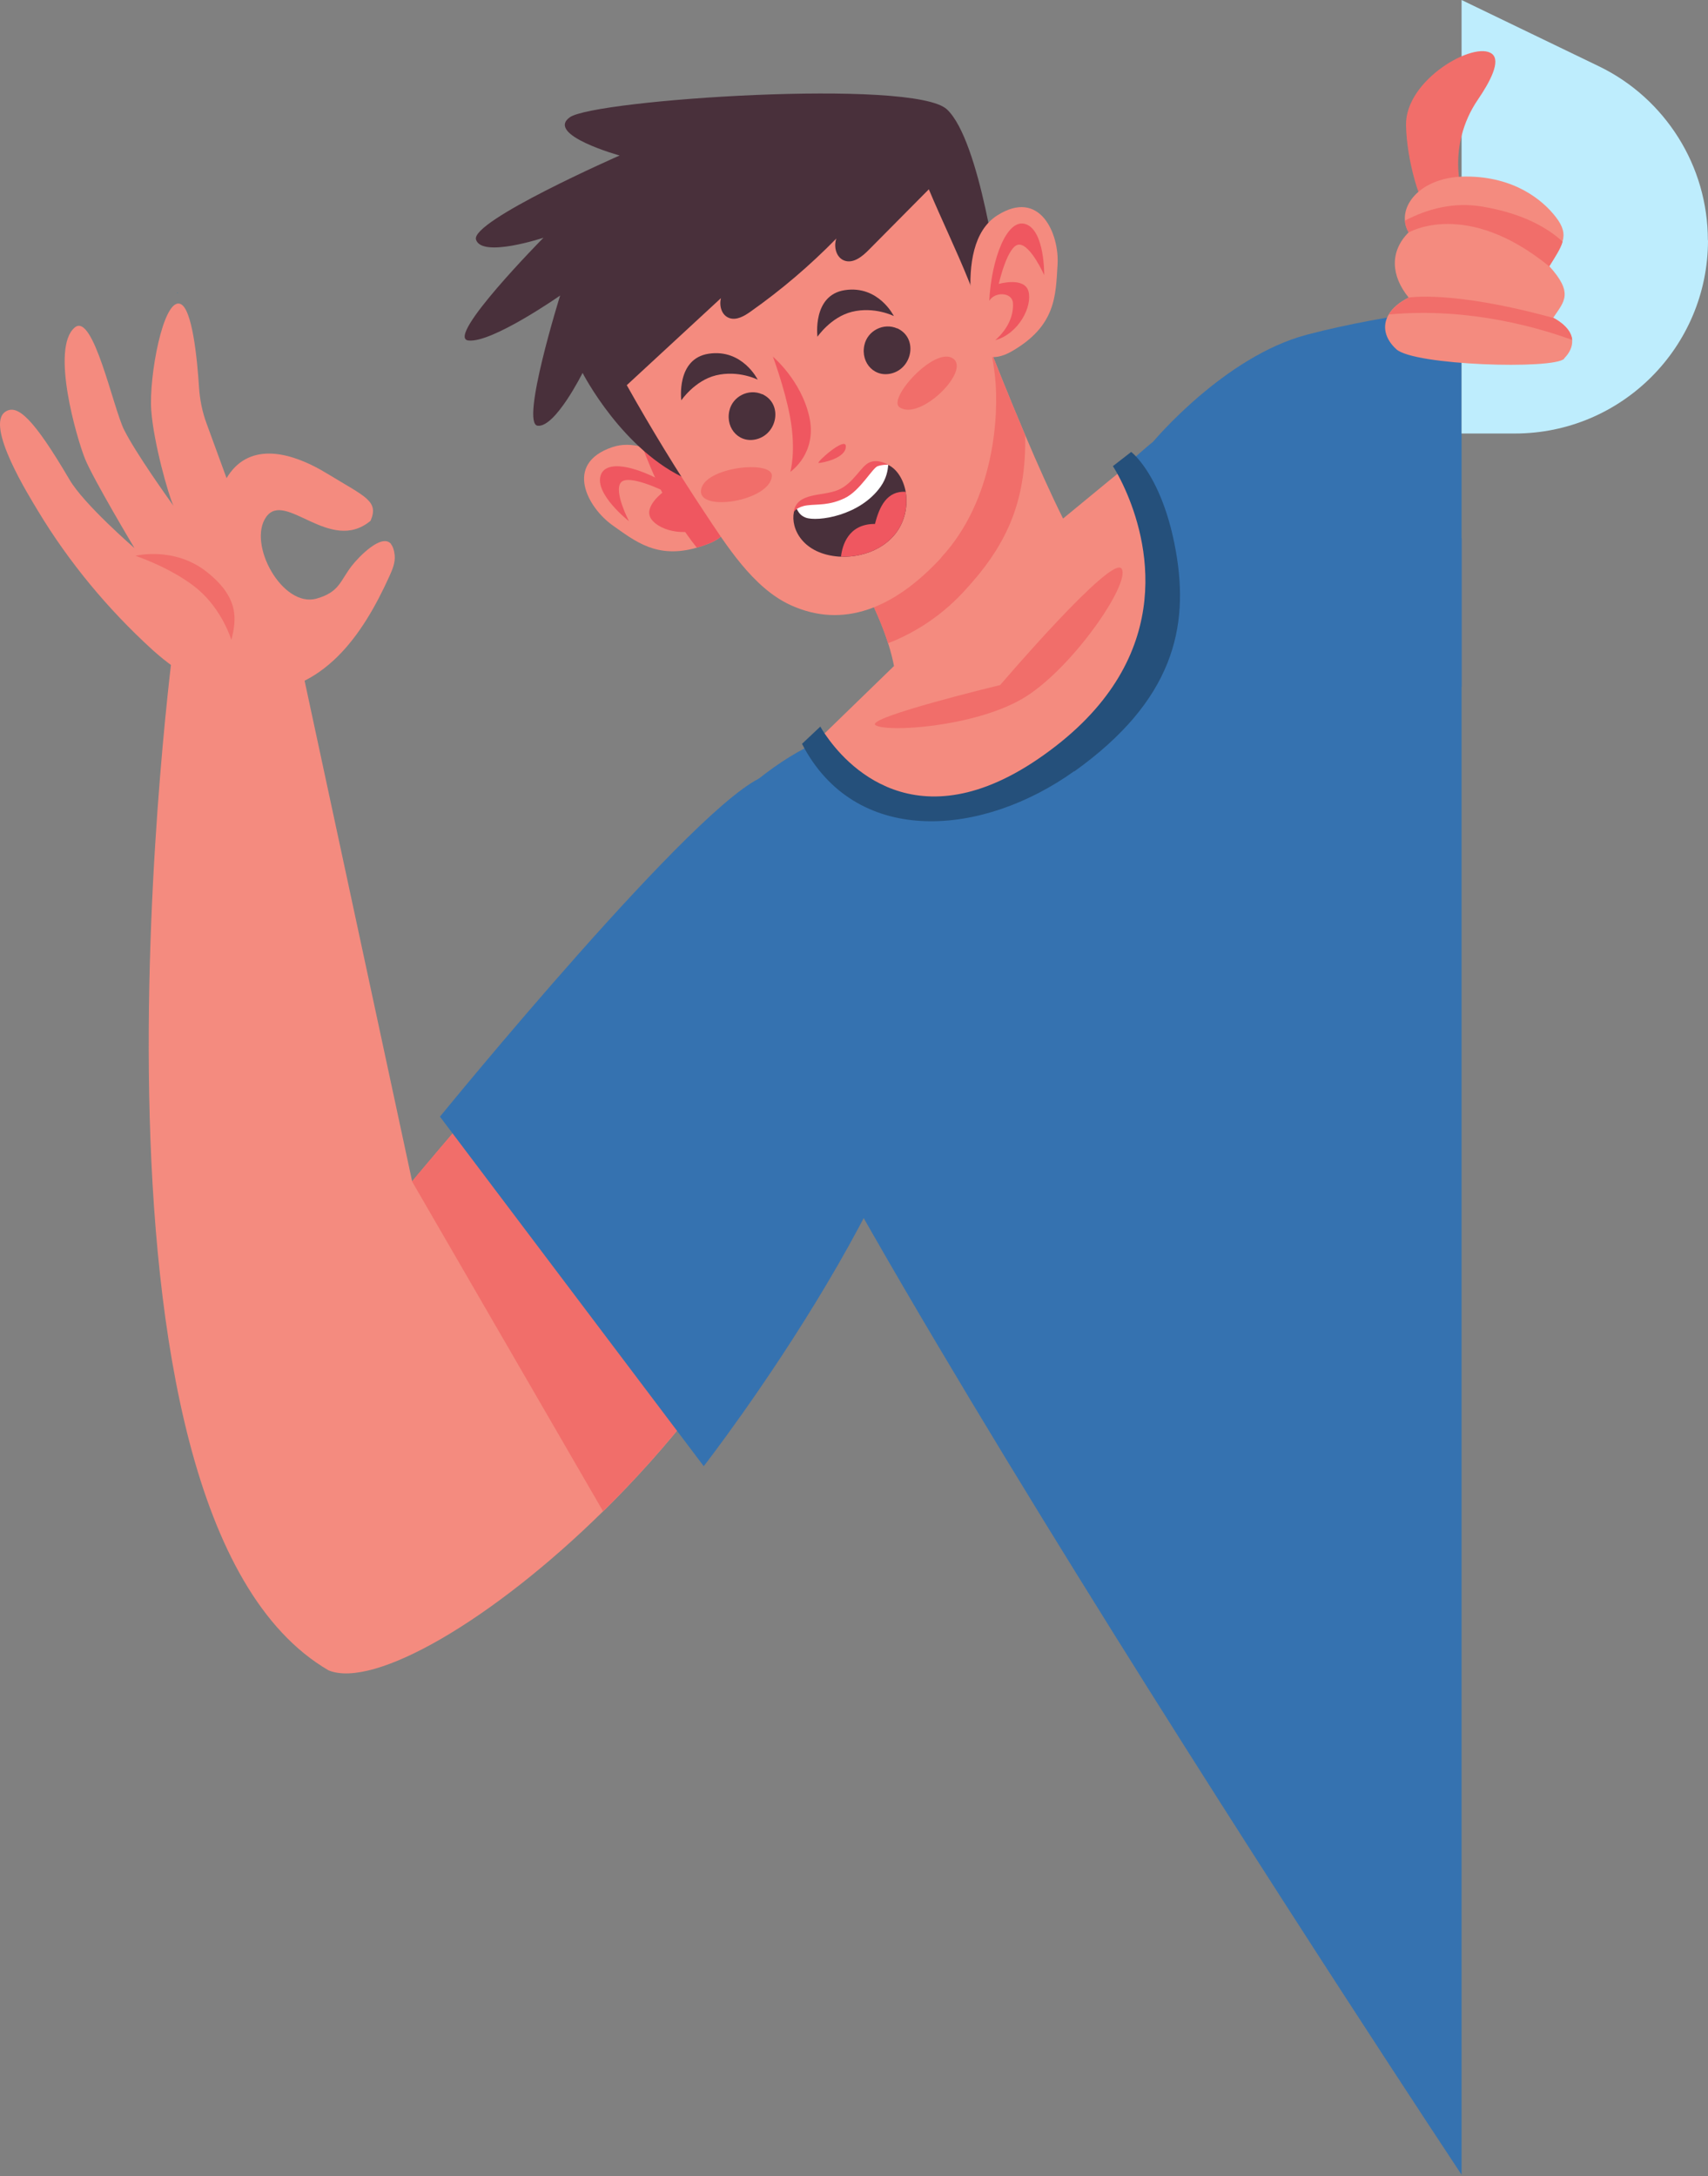 <svg width="201" height="256" viewBox="0 0 201 256" fill="none" xmlns="http://www.w3.org/2000/svg">
<rect x="0" y="0" width="201" height="256" fill="#808080" stroke="none"/>
<g clip-path="url(#clip0_4432_318)">
<path d="M70.973 177.798C57.914 190.65 43.997 198.7 38.667 196.509C6.588 177.847 20.505 75.06 20.505 75.06L35.459 78.289L48.501 138.981C48.501 138.981 67.846 115.791 76.498 107.937C85.408 99.888 96.863 103.053 98.305 123.029C99.682 142.178 85.894 163.128 70.973 177.814V177.798Z" fill="#F48B7F"/>
<path d="M70.972 177.798L48.485 138.981C48.485 138.981 67.829 115.791 76.481 107.937C85.392 99.888 96.846 103.052 98.288 123.029C99.665 142.178 85.878 163.128 70.956 177.814L70.972 177.798Z" fill="#F16E6A"/>
<path d="M46.007 64.009C46.217 64.268 46.379 64.674 46.444 65.291C46.541 66.183 46.169 67.043 45.796 67.855C42.653 74.768 38.068 81.438 29.74 81.551C25.107 81.616 21.283 79.474 17.929 76.439C12.712 71.685 8.111 66.151 4.466 60.098C3.526 58.524 -1.82 50.037 0.642 48.43C2.052 47.505 3.947 49.225 8.192 56.447C9.893 59.351 15.823 64.479 15.823 64.479C15.823 64.479 10.947 56.317 10.007 53.98C9.051 51.627 5.924 40.949 8.792 38.531C10.979 36.681 13.328 48.073 14.624 50.605C16.034 53.38 19.598 58.361 20.408 59.498C19.809 58.215 18.075 52.065 17.8 48.284C17.508 44.357 19.193 35.107 21.186 35.74C22.628 36.194 23.211 42.264 23.422 45.574C23.519 47.035 23.81 48.495 24.329 49.874C24.863 51.351 25.674 53.542 26.662 56.252C29.076 52.195 33.677 52.763 38.586 55.765C42.993 58.459 44.613 58.929 43.609 61.266C38.862 65.226 33.58 57.648 31.328 60.812C29.076 63.976 33.24 71.555 37.258 70.419C39.963 69.656 40.028 68.325 41.405 66.557C42.199 65.534 44.921 62.694 46.023 63.993L46.007 64.009Z" fill="#F48B7F"/>
<path d="M15.937 65.387C15.937 65.387 19.793 66.653 22.79 68.925C25.787 71.197 26.97 74.524 27.229 75.27C27.812 72.95 28.217 70.369 24.361 67.302C20.505 64.235 15.937 65.387 15.937 65.387Z" fill="#F16E6A"/>
<path d="M51.774 131.369L82.816 172.491C82.816 172.491 112.141 134.826 110.408 114.444C108.69 94.062 97.641 88.869 90.058 91.287C82.476 93.705 51.774 131.369 51.774 131.369Z" fill="#3572B0"/>
<path d="M85.895 61.217C85.895 61.217 85.943 62.953 83.432 63.943C82.93 64.138 82.46 64.3 82.006 64.43C77.292 65.777 74.764 63.684 72.091 61.801C69.158 59.724 66.323 54.564 72.026 52.616C73.193 52.211 74.408 52.259 75.607 52.6C80.888 54.077 85.895 61.233 85.895 61.233V61.217Z" fill="#F48B7F"/>
<path d="M74.019 61.314C74.019 61.314 69.936 58.134 70.698 55.894C71.475 53.655 76.465 55.31 80.419 58.182C79.155 57.988 78.993 59.805 79.933 60.665C80.872 61.525 81.342 61.996 83.578 61.639C81.212 63.31 77.729 62.564 76.66 61.087C75.591 59.611 78.167 57.793 78.167 57.793C78.167 57.793 73.922 55.7 73.063 56.771C72.204 57.842 74.019 61.314 74.019 61.314Z" fill="#EF5760"/>
<path d="M85.894 61.217C85.894 61.217 85.943 62.953 83.432 63.943C82.93 64.138 82.46 64.3 82.006 64.43C78.782 60.47 76.579 55.212 75.606 52.584C80.888 54.06 85.894 61.217 85.894 61.217Z" fill="#EF5760"/>
<path d="M117.536 33.402C117.536 33.402 115.365 16.558 111.444 12.874C107.54 9.19 69.936 11.722 67.052 13.799C64.168 15.876 72.917 18.294 72.917 18.294C72.917 18.294 55.322 26.019 56.019 28.193C56.715 30.384 63.958 27.966 63.958 27.966C63.958 27.966 52.341 39.715 55.112 40.056C57.866 40.397 65.918 34.766 65.918 34.766C65.918 34.766 61.203 49.857 63.277 50.085C65.351 50.312 68.559 43.869 68.559 43.869C68.559 43.869 73.273 53.087 80.969 56.43C88.665 59.773 116.143 45.671 117.52 33.435L117.536 33.402Z" fill="#49303B"/>
<path d="M135.471 61.168C134.029 57.663 132.49 54.936 132.49 54.936C132.49 54.936 129.282 57.549 125.102 61.005C123.693 58.182 122.137 54.709 120.647 51.188C116.791 42.1 113.275 32.639 113.275 32.639L92.602 52.031C92.602 52.031 96.669 59.934 101.448 68.665C102.939 71.407 103.911 73.744 104.51 75.659C104.834 76.681 105.061 77.574 105.207 78.353L95.794 87.489C95.794 87.489 102.015 99.336 119.464 91.806C137.999 83.805 137.982 67.269 135.471 61.168Z" fill="#F48B7F"/>
<path d="M120.647 51.188C120.793 59.269 118.33 64.365 113.275 69.752C110.245 72.981 106.94 74.734 104.51 75.675C103.894 73.76 102.939 71.424 101.448 68.681C96.669 59.95 92.602 52.047 92.602 52.047L113.275 32.655C113.275 32.655 116.791 42.132 120.647 51.204V51.188Z" fill="#F16E6A"/>
<path d="M117.698 80.593C117.698 80.593 101.675 84.455 103.036 85.315C104.38 86.175 114.425 85.542 120.177 82.281C125.928 79.035 133.138 68.584 131.988 66.897C130.837 65.209 117.714 80.577 117.714 80.577L117.698 80.593Z" fill="#F16E6A"/>
<path d="M110.764 65.615C105.304 71.522 99.261 74.053 92.991 71.165C88.6 69.136 85.441 64.089 82.865 60.211C79.625 55.326 76.627 50.425 73.76 45.314C77.454 41.906 81.148 38.482 84.842 35.074C84.615 35.999 84.923 37.086 85.814 37.411C86.672 37.719 87.596 37.183 88.341 36.648C91.954 34.1 95.324 31.228 98.418 28.063C98.078 29.053 98.418 30.319 99.374 30.66C100.427 31.033 101.48 30.173 102.258 29.378C104.607 27.009 106.957 24.639 109.306 22.27C112.271 29.345 116.289 36.599 117.099 44.34C117.569 48.786 117.066 58.766 110.764 65.582V65.615Z" fill="#F48B7F"/>
<path d="M106.357 60.94C105.32 64.137 101.95 65.614 98.969 65.484C98.888 65.484 98.807 65.484 98.742 65.484C94.481 65.176 93.023 62.19 93.428 60.242C93.461 60.048 93.623 59.918 93.72 59.788C94.74 58.539 96.328 59.106 98.37 58.165C102.517 56.267 102.047 54.027 104.073 54.53C104.235 54.563 104.38 54.628 104.526 54.693C105.563 55.196 106.325 56.413 106.584 57.857C106.746 58.831 106.697 59.902 106.357 60.94Z" fill="#49303B"/>
<path d="M106.357 60.941C105.32 64.138 101.95 65.615 98.969 65.485C99.115 64.219 99.796 61.623 102.971 61.639C103.489 59.562 104.397 57.728 106.584 57.858C106.746 58.832 106.697 59.903 106.357 60.941Z" fill="#EF5760"/>
<path d="M104.526 54.677C104.478 55.375 104.316 56.268 103.651 57.225C101.221 60.698 96.166 61.412 94.805 60.893C94.157 60.633 93.979 60.276 93.704 59.773C94.724 58.523 96.312 59.091 98.353 58.15C102.501 56.252 102.031 54.012 104.056 54.515C104.218 54.548 104.364 54.612 104.51 54.677H104.526Z" fill="white"/>
<path d="M93.412 60.211C93.412 60.211 93.817 59.594 95.016 59.448C96.215 59.302 97.592 59.481 99.406 58.605C101.221 57.745 102.663 55.051 103.295 54.84C103.926 54.629 104.526 54.677 104.526 54.677C104.526 54.677 103.408 53.963 102.355 54.385C101.302 54.807 100.476 56.868 98.612 57.647C96.765 58.426 93.817 57.874 93.395 60.211H93.412Z" fill="#EF5760"/>
<path d="M90.933 41.938C90.933 41.938 94.287 44.73 95.243 49.046C96.199 53.363 93.007 55.505 93.007 55.505C93.007 55.505 93.72 53.103 92.975 49.046C92.326 45.59 90.949 41.938 90.949 41.938H90.933Z" fill="#EF5760"/>
<path d="M105.595 38.644C104.008 37.929 102.096 38.887 101.723 40.591C101.237 42.749 103.035 44.599 105.174 43.853C107.394 43.074 107.928 39.861 105.757 38.708C105.709 38.676 105.66 38.66 105.611 38.627L105.595 38.644Z" fill="#49303B"/>
<path d="M96.199 39.618C96.199 39.618 97.77 37.297 100.265 36.681C102.922 36.032 105.19 37.184 105.19 37.184C105.19 37.184 103.392 33.533 99.423 34.133C95.567 34.717 96.199 39.618 96.199 39.618Z" fill="#49303B"/>
<path d="M89.702 46.385C88.114 45.671 86.202 46.628 85.83 48.332C85.344 50.49 87.142 52.34 89.281 51.594C91.5 50.815 92.035 47.602 89.864 46.45C89.815 46.417 89.766 46.401 89.718 46.368L89.702 46.385Z" fill="#49303B"/>
<path d="M80.175 47.099C80.175 47.099 81.747 44.778 84.242 44.161C86.899 43.512 89.167 44.664 89.167 44.664C89.167 44.664 87.369 41.013 83.399 41.614C79.543 42.198 80.175 47.099 80.175 47.099Z" fill="#49303B"/>
<path d="M112.14 42.166C109.986 40.721 104.412 46.904 105.854 47.91C108.252 49.582 114.295 43.594 112.14 42.166Z" fill="#F16E6A"/>
<path d="M82.492 57.711C82.735 54.92 91.014 54.059 90.836 56.023C90.593 58.928 82.265 60.291 82.492 57.711Z" fill="#F16E6A"/>
<path d="M99.536 52.47C99.471 51.334 95.956 54.467 96.344 54.467C96.733 54.467 99.617 53.915 99.536 52.47Z" fill="#EF5760"/>
<path d="M20.894 34.409C20.894 34.409 20.862 34.49 20.894 34.49C20.927 34.49 20.927 34.409 20.894 34.409Z" fill="#007CA8"/>
<path d="M117.342 25.352C122.413 22.123 124.681 27.559 124.454 31.146C124.227 34.748 124.308 38.335 119.027 41.353C116.677 42.7 115.365 41.58 115.365 41.58C115.365 41.58 111.704 28.955 117.342 25.352Z" fill="#F48B7F"/>
<path d="M122.882 32.364C122.882 32.364 122.963 27.171 120.728 26.376C118.492 25.58 116.661 30.53 116.418 35.398C117.05 34.279 119.124 34.36 119.205 35.642C119.286 36.924 118.8 38.514 117.131 40.023C119.917 39.228 121.505 36.031 121.035 34.279C120.549 32.526 117.536 33.402 117.536 33.402C117.536 33.402 118.573 28.777 119.934 28.777C121.295 28.777 122.882 32.364 122.882 32.364Z" fill="#EF5760"/>
<path d="M135.714 51.952C135.714 51.952 144.074 41.939 153.795 39.375C163.516 36.811 175.31 35.708 175.31 35.708V83.434L135.714 51.952Z" fill="#3572B0"/>
<path d="M261 157.838L172.102 256C172.102 256 81.099 118.907 82.346 101.365C82.735 96.01 90.625 90.135 94.659 88.058C95.372 87.685 95.793 87.506 95.793 87.506C95.793 87.506 106 102.712 124.826 89.307C140.121 78.418 135.001 60.617 132.474 54.953C133.138 54.044 135.649 52 135.698 51.967C149.987 41.484 164.245 55.992 170.839 62.191C177.449 68.406 260.984 157.87 260.984 157.87L261 157.838Z" fill="#3572B0"/>
<path d="M126.398 90.735C115.754 98.346 101.156 99.677 94.675 88.057C94.578 87.879 94.481 87.684 94.384 87.506L96.539 85.477C96.539 85.477 96.798 85.98 97.349 86.727C99.925 90.362 108.738 99.839 124.276 87.749C138.614 76.6 134.952 63.277 132.425 57.614C131.647 55.861 130.967 54.839 130.967 54.839L133.122 53.167C133.122 53.167 133.705 53.606 134.515 54.709C135.73 56.364 137.447 59.529 138.387 64.9C139.942 73.761 138.144 82.378 126.43 90.751L126.398 90.735Z" fill="#25507B"/>
</g>
<path d="M201 28.263C201 40.813 190.834 51 178.272 51H172V0L188.146 7.791C192.072 9.682 195.281 12.632 197.513 16.185C199.746 19.738 200.984 23.911 200.984 28.263H201Z" fill="#BEEDFD"/>
<path d="M167.386 23.591C167.142 23.51 165.544 19.035 165.463 14.722C165.365 9.356 173.565 4.735 175.586 6.34C176.646 7.183 175.358 9.615 173.907 11.739C172.146 14.317 171.364 17.414 171.657 20.511C171.755 21.484 171.82 22.197 171.82 22.148C171.82 21.986 167.403 23.591 167.403 23.591H167.386Z" fill="#F16E6A"/>
<path d="M184.079 42.204C182.792 43.485 166.408 42.999 164.322 41.086C162.969 39.853 162.626 38.345 163.425 37C163.849 36.27 164.631 35.573 165.773 35.005C163.686 32.444 163.523 29.574 165.773 27.336C165.512 26.898 165.365 26.428 165.332 25.942C165.137 23.477 167.81 20.77 172.522 20.77C178.146 20.77 181.52 23.477 183.118 25.569C183.965 26.671 184.145 27.498 183.884 28.406C183.656 29.217 183.069 30.109 182.319 31.309C185.204 34.503 184.079 35.459 182.792 37.373C182.889 37.421 182.987 37.486 183.085 37.535C184.373 38.313 184.927 39.156 185.009 39.951C185.09 40.761 184.699 41.54 184.079 42.156V42.204Z" fill="#F48B7F"/>
<path d="M183.884 28.439C183.656 29.25 183.069 30.142 182.319 31.341C172.522 23.348 165.773 27.353 165.773 27.353C165.512 26.915 165.365 26.445 165.333 25.958C167.892 24.613 171.006 23.721 174.445 24.305C179.368 25.131 182.254 26.915 183.884 28.423V28.439Z" fill="#F16E6A"/>
<path d="M185.025 40C181.52 38.703 173.027 36.093 163.441 37.001C163.865 36.271 164.648 35.574 165.789 35.006C165.789 35.006 170.924 34.131 182.808 37.406C182.906 37.455 183.003 37.519 183.101 37.568C184.389 38.346 184.943 39.189 185.025 39.984V40Z" fill="#F16E6A"/>
<defs>
<clipPath id="clip0_4432_318">
<rect width="172" height="245" fill="white" transform="translate(0 11)"/>
</clipPath>
</defs>
</svg>